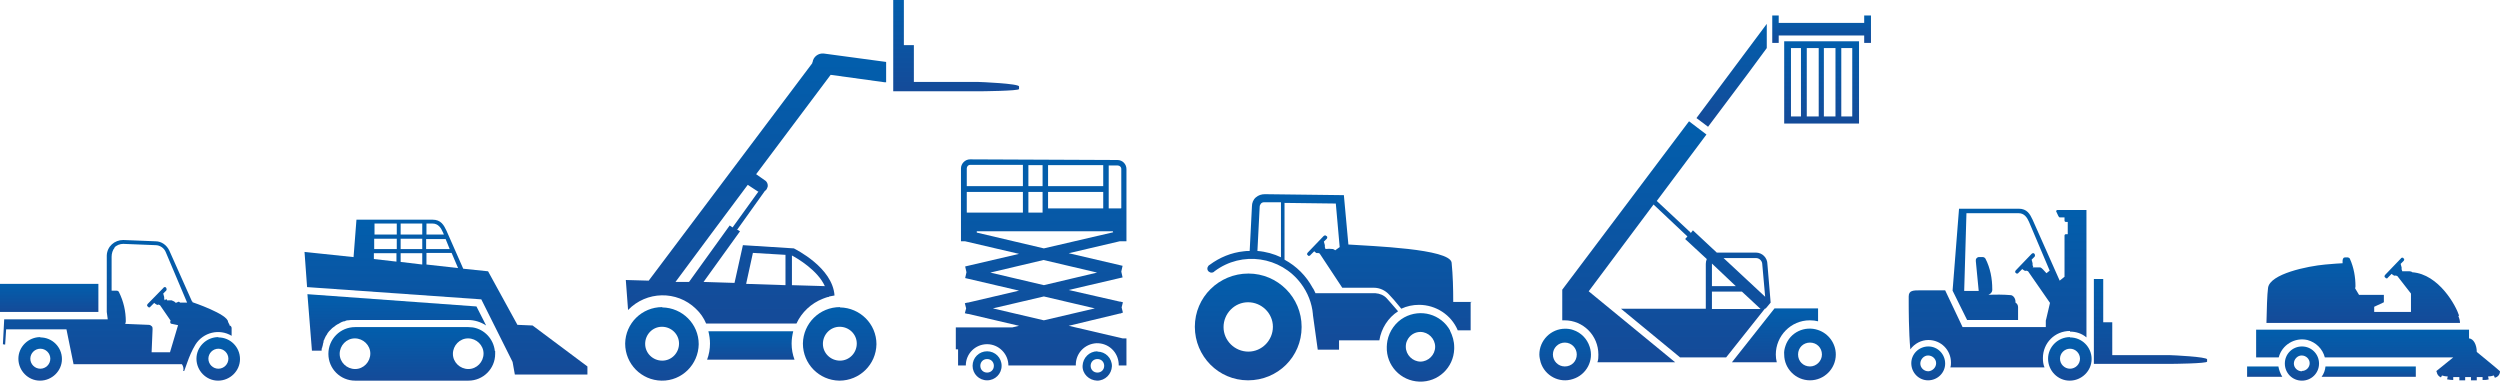 <?xml version="1.0" encoding="UTF-8"?>
<svg id="Layer_1" xmlns="http://www.w3.org/2000/svg" version="1.1" xmlns:xlink="http://www.w3.org/1999/xlink" viewBox="0 0 775 118.8">
  <!-- Generator: Adobe Illustrator 29.3.1, SVG Export Plug-In . SVG Version: 2.1.0 Build 151)  -->
  <defs>
    <style>
      .st0 {
        fill: url(#linear-gradient2);
      }

      .st1 {
        fill: url(#linear-gradient34);
      }

      .st2 {
        fill: url(#linear-gradient33);
      }

      .st3 {
        fill: url(#linear-gradient10);
      }

      .st4 {
        fill: url(#linear-gradient32);
      }

      .st5 {
        fill: url(#linear-gradient21);
      }

      .st6 {
        fill: url(#linear-gradient27);
      }

      .st7 {
        fill: url(#linear-gradient26);
      }

      .st8 {
        fill: url(#linear-gradient1);
      }

      .st9 {
        fill: url(#linear-gradient9);
      }

      .st10 {
        fill: url(#linear-gradient18);
      }

      .st11 {
        fill: url(#linear-gradient23);
      }

      .st12 {
        fill: url(#linear-gradient8);
      }

      .st13 {
        fill: url(#linear-gradient11);
      }

      .st14 {
        fill: url(#linear-gradient16);
      }

      .st15 {
        fill: url(#linear-gradient24);
      }

      .st16 {
        fill: url(#linear-gradient30);
      }

      .st17 {
        fill: url(#linear-gradient22);
      }

      .st18 {
        fill: url(#linear-gradient29);
      }

      .st19 {
        fill: url(#linear-gradient19);
      }

      .st20 {
        fill: url(#linear-gradient12);
      }

      .st21 {
        fill: url(#linear-gradient28);
      }

      .st22 {
        fill: url(#linear-gradient7);
      }

      .st23 {
        fill: url(#linear-gradient20);
      }

      .st24 {
        fill: url(#linear-gradient4);
      }

      .st25 {
        fill: url(#linear-gradient31);
      }

      .st26 {
        fill: url(#linear-gradient14);
      }

      .st27 {
        fill: url(#linear-gradient5);
      }

      .st28 {
        fill: url(#linear-gradient3);
      }

      .st29 {
        fill: url(#linear-gradient25);
      }

      .st30 {
        fill: url(#linear-gradient15);
      }

      .st31 {
        fill: url(#linear-gradient17);
      }

      .st32 {
        fill: url(#linear-gradient6);
      }

      .st33 {
        fill: url(#linear-gradient13);
      }

      .st34 {
        fill: url(#linear-gradient);
      }
    </style>
    <linearGradient id="linear-gradient" x1="732.8" y1="78.2" x2="732.8" y2="100.4" gradientUnits="userSpaceOnUse">
      <stop offset="0" stop-color="#0060ae"/>
      <stop offset="1" stop-color="#154a98"/>
    </linearGradient>
    <linearGradient id="linear-gradient1" x1="702" y1="113.4" x2="702" y2="116.9" xlink:href="#linear-gradient"/>
    <linearGradient id="linear-gradient2" x1="734.3" y1="113.4" x2="734.3" y2="116.9" xlink:href="#linear-gradient"/>
    <linearGradient id="linear-gradient3" x1="713.5" y1="106.6" x2="713.5" y2="118.2" xlink:href="#linear-gradient"/>
    <linearGradient id="linear-gradient4" x1="737.2" y1="101.1" x2="737.2" y2="118.2" xlink:href="#linear-gradient"/>
    <linearGradient id="linear-gradient5" x1="666.7" y1="84.6" x2="666.7" y2="113.3" xlink:href="#linear-gradient"/>
    <linearGradient id="linear-gradient6" x1="619.2" y1="61.2" x2="619.2" y2="115" xlink:href="#linear-gradient"/>
    <linearGradient id="linear-gradient7" x1="597.8" y1="106.6" x2="597.8" y2="118.2" xlink:href="#linear-gradient"/>
    <linearGradient id="linear-gradient8" x1="641.6" y1="103.5" x2="641.6" y2="118.2" xlink:href="#linear-gradient"/>
    <linearGradient id="linear-gradient9" x1="340.1" y1="108.2" x2="340.1" y2="118.1" xlink:href="#linear-gradient"/>
    <linearGradient id="linear-gradient10" x1="306" y1="108.2" x2="306" y2="118.1" xlink:href="#linear-gradient"/>
    <linearGradient id="linear-gradient11" x1="322.8" y1="44.7" x2="322.8" y2="114.6" xlink:href="#linear-gradient"/>
    <linearGradient id="linear-gradient12" x1="15.3" y1="87.3" x2="15.3" y2="96.9" xlink:href="#linear-gradient"/>
    <linearGradient id="linear-gradient13" x1="12.5" y1="103.5" x2="12.5" y2="118.2" xlink:href="#linear-gradient"/>
    <linearGradient id="linear-gradient14" x1="67.6" y1="103.5" x2="67.6" y2="118.2" xlink:href="#linear-gradient"/>
    <linearGradient id="linear-gradient15" x1="36.4" y1="71.3" x2="36.4" y2="115.6" xlink:href="#linear-gradient"/>
    <linearGradient id="linear-gradient16" x1="550.3" y1="94.4" x2="550.3" y2="112.6" xlink:href="#linear-gradient"/>
    <linearGradient id="linear-gradient17" x1="561.1" y1="100.7" x2="561.1" y2="118.2" xlink:href="#linear-gradient"/>
    <linearGradient id="linear-gradient18" x1="485.2" y1="100.7" x2="485.2" y2="118.2" xlink:href="#linear-gradient"/>
    <linearGradient id="linear-gradient19" x1="536.8" y1="5" x2="536.8" y2="39.9" xlink:href="#linear-gradient"/>
    <linearGradient id="linear-gradient20" x1="516.7" y1="32.1" x2="516.7" y2="113.8" xlink:href="#linear-gradient"/>
    <linearGradient id="linear-gradient21" x1="564.7" y1="4.2" x2="564.7" y2="13.5" xlink:href="#linear-gradient"/>
    <linearGradient id="linear-gradient22" x1="564.7" y1="10.9" x2="564.7" y2="38.8" xlink:href="#linear-gradient"/>
    <linearGradient id="linear-gradient23" x1="138.2" y1="64.5" x2="138.2" y2="117.1" xlink:href="#linear-gradient"/>
    <linearGradient id="linear-gradient24" x1="109.6" y1="99.1" x2="109.6" y2="99.2" xlink:href="#linear-gradient"/>
    <linearGradient id="linear-gradient25" x1="123.1" y1="89.9" x2="123.1" y2="109" xlink:href="#linear-gradient"/>
    <linearGradient id="linear-gradient26" x1="127.6" y1="100.1" x2="127.6" y2="118.3" xlink:href="#linear-gradient"/>
    <linearGradient id="linear-gradient27" x1="232.8" y1="102.1" x2="232.8" y2="111.7" xlink:href="#linear-gradient"/>
    <linearGradient id="linear-gradient28" x1="260.4" y1="93.5" x2="260.4" y2="118.4" xlink:href="#linear-gradient"/>
    <linearGradient id="linear-gradient29" x1="205.2" y1="93.5" x2="205.2" y2="118.4" xlink:href="#linear-gradient"/>
    <linearGradient id="linear-gradient30" x1="234.3" y1="10.5" x2="234.3" y2="102" xlink:href="#linear-gradient"/>
    <linearGradient id="linear-gradient31" x1="296.4" y1="-3" x2="296.4" y2="28.9" xlink:href="#linear-gradient"/>
    <linearGradient id="linear-gradient32" x1="386.9" y1="82.4" x2="386.9" y2="118.6" xlink:href="#linear-gradient"/>
    <linearGradient id="linear-gradient33" x1="440.4" y1="95.4" x2="440.4" y2="118.6" xlink:href="#linear-gradient"/>
    <linearGradient id="linear-gradient34" x1="415.3" y1="56.6" x2="415.3" y2="109.4" xlink:href="#linear-gradient"/>
  </defs>
  <path class="st34" d="M762.3,97.8c-.9-2.9-6.2-12.8-14.5-13.4-.2-.2-.5-.3-.8-.3-.8,0-1.6,0-2.4,0h.1c0-.1-.2-.6-.2-.6,0-.2,0-.4,0-.6-.1-.3-.2-.7-.3-1.1l.9-.9c.1-.1.2-.3.2-.4,0-.2,0-.3-.2-.4h0c-.1-.2-.3-.3-.4-.2-.2,0-.3,0-.4.2l-4.9,5.1c-.1.1-.2.3-.2.4,0,.2,0,.3.2.4h0c.1.2.3.3.4.3.2,0,.3,0,.4-.2l1.2-1.2c.2.2.4.3.7.5.2.1.4.1.6,0l.5.2h0c0,0,4.2,5.4,4.2,5.4v5.7h-11.4v-1.6l3-1.4v-2.3h-7.7l-1.2-2c0-.2.1-.4.1-.6,0-2.9-.5-5.8-1.7-8.5-.1-.3-.3-.4-.6-.5-.3,0-.7,0-1,0-.2,0-.4.1-.5.3-.1.2-.2.4-.2.7v.8c-1,0-2.7.2-5.4.4-5.5.5-17.1,2.9-17.7,7.2-.3,2.1-.4,6.8-.5,10.9h60c0-.7-.2-1.4-.5-2.1"/>
  <path class="st8" d="M696.6,113.6v3.2h10.9c-.6-1-1-2.1-1.2-3.2h-9.7"/>
  <path class="st0" d="M720.9,113.6c-.1,1.1-.5,2.3-1.2,3.2h29.2v-3.2h-28.1"/>
  <path class="st28" d="M713.6,107.4c-2.9,0-5.3,2.3-5.3,5.3,0,2.9,2.3,5.3,5.3,5.3,2.9,0,5.3-2.3,5.3-5.3,0,0,0,0,0,0,0-2.9-2.3-5.3-5.3-5.3M713.6,115.1c-1.4,0-2.5-1.1-2.5-2.4s1.1-2.5,2.4-2.5c1.4,0,2.5,1.1,2.5,2.4,0,0,0,0,0,0,0,1.3-1.1,2.4-2.4,2.4,0,0,0,0,0,0h0Z"/>
  <path class="st24" d="M767.8,109.1c0-2.2-1-4.1-2.4-4.2v-2.7h-66v8.6h7c1-3.9,5-6.3,8.9-5.4,2.6.7,4.7,2.7,5.4,5.4h39.8l-5.2,4.2c0,.2,0,.3.1.4.1.7.6,1.3,1.3,1.6l.3-.6c.6.2,1.2.3,1.8.3l-.2.9c.6.1,1.2.2,1.9.2v-.9h1.9v1h1.8v-1h1.8v1h1.8v-1h1.8v.9c.6,0,1.3,0,1.9-.2l-.2-.9c.6,0,1.2-.1,1.8-.3l.3.7c.9-.2,1.6-1,1.6-2h0c0-.1-7.2-6-7.2-6"/>
  <path class="st27" d="M672.8,110.1h-18v-10.2h-2.8v-13.4h-2.9v26.3h23.9c.5,0,11.2-.1,11.2-.7v-.7c0-.8-10.9-1.3-11.4-1.3"/>
  <path class="st32" d="M641.7,102.8c1.9,0,3.7.6,5.1,1.8v-39.5h-9c-.2,0-.4.2-.4.4,0,0,0,0,0,0l.7,1.5c.2.3.3.4.4.4h1.5v1c0,.2.2.4.4.4h.6v3.8h-.6c-.2,0-.4.2-.4.4v12.8l-1.5,1.2-8.4-18.9c-.8-1.7-1.7-3.4-4.3-3.4h-18.5l-2,25.4,4.5,9.1h15.8v-4c0-.6-.3-1.1-.8-1.4,0,0,0-.2,0-.3,0-1-.7-1.9-1.4-2-2.3-.2-4.7-.2-7-.1.8-.3,1.3-1,1.2-1.8,0-3.2-.6-6.5-2.1-9.4-.2-.3-.5-.5-.8-.5-.4,0-.9,0-1.3,0-.3,0-.5.2-.7.4-.2.2-.2.5-.2.8l.9,9.3h-4.5l.7-24.1h16.2c1.7,0,2.6,1.3,3.2,2.7l6.4,15.1-1,.8c-.8-.9-1.5-1.7-1.9-1.8-.8,0-1.6,0-2.4,0l.2-.2-.2-.5c0-.2,0-.4,0-.6-.1-.3-.2-.7-.3-1.1l.9-.9c.2-.2.2-.6,0-.9h0c-.2-.3-.6-.3-.9,0l-4.9,5.1c-.1.1-.2.3-.2.4,0,.2,0,.3.2.4h0c.1.2.3.2.4.2.2,0,.3,0,.4-.2l1.2-1.2c.2.2.4.3.7.5.2.1.4.1.6,0l.5.2h0l6.8,9.8h0c0,0-1.1,4.7-1.1,4.7l-.2.8v2h-25.8l-5.4-11.4h-7.6c-2.3,0-3.7,0-3.7,1.9v1.9c0,1.5,0,9.1.5,14.5,1.3-1.8,3.4-2.9,5.6-2.9,3.9,0,7,3.1,7,7,0,.5,0,1-.2,1.5h29.2c-.4-.9-.5-1.9-.5-2.9,0-4.7,3.7-8.4,8.4-8.4h0"/>
  <path class="st22" d="M597.8,107.4c-2.9,0-5.3,2.3-5.3,5.2,0,2.9,2.3,5.3,5.2,5.3,2.9,0,5.3-2.3,5.3-5.2,0,0,0,0,0,0,0-2.9-2.3-5.3-5.2-5.3,0,0,0,0,0,0M597.8,115.1c-1.4,0-2.5-1.1-2.5-2.4s1.1-2.5,2.4-2.5c1.4,0,2.5,1.1,2.5,2.4,0,0,0,0,0,0,0,1.3-1.1,2.4-2.4,2.5h0Z"/>
  <path class="st12" d="M641.7,104.5c-3.7,0-6.8,3-6.8,6.7,0,3.7,3,6.8,6.7,6.8,3.7,0,6.8-3,6.8-6.7,0,0,0,0,0,0,0-3.7-3-6.7-6.7-6.7,0,0,0,0,0,0M641.7,114.3c-1.7,0-3.1-1.4-3.1-3.1s1.4-3.1,3.1-3.1c1.7,0,3.1,1.4,3.1,3.1h0c0,1.7-1.4,3.1-3.1,3.1,0,0,0,0,0,0Z"/>
  <path class="st9" d="M340.2,108.9c-2.5,0-4.5,2-4.6,4.5s2,4.5,4.5,4.6c2.5,0,4.5-2,4.6-4.5,0,0,0,0,0,0,0-2.5-2-4.5-4.5-4.5h0M340.2,115.5c-1.2,0-2.1-.9-2.1-2.1,0-1.2.9-2.1,2.1-2.1,1.2,0,2.1.9,2.1,2.1,0,0,0,0,0,0,0,1.2-.9,2.1-2.1,2.1Z"/>
  <path class="st3" d="M306,108.9c-2.5,0-4.5,2-4.5,4.5,0,2.5,2,4.5,4.5,4.5s4.5-2,4.5-4.5c0,0,0,0,0,0,0-2.5-2-4.5-4.5-4.5,0,0,0,0,0,0M306,115.5c-1.2,0-2.1-.9-2.1-2.1,0-1.2.9-2.1,2.1-2.1,1.2,0,2.1.9,2.1,2.1,0,0,0,0,0,0,0,1.2-.9,2.1-2.1,2.1Z"/>
  <path class="st13" d="M349.2,64.6v-12.2c0-1.5-1.2-2.8-2.8-2.8h0l-45.7-.2c-1.5,0-2.8,1.3-2.8,2.8v15.4h0v7.2h1.3l16.7,3.9-16.7,3.9.4,1.8-.4,1.8,16.7,3.9-15.8,3.7h-.2c0,0-.8.2-.8.2l.4,1.6-.4,1.5.8.2h0c0,0,.2,0,.2,0l15.8,3.7-2.1.5h-17.5v6.8h.7v5h2.4c0-3.7,3-6.6,6.6-6.6s6.6,3,6.6,6.6h20.9c-.1-3.7,2.7-6.7,6.4-6.9,3.7-.1,6.7,2.7,6.9,6.4,0,.2,0,.3,0,.5h2.4v-8.4h-1.2l-16.7-3.9,15.8-3.8h.2c0,0,.8-.3.8-.3l-.4-1.6.4-1.6-.8-.2h0c0,0-.2,0-.2,0l-15.8-3.6,16.7-3.9-.4-1.8.4-1.8-16.7-3.9,15.8-3.7h2.1v-10.5M324.9,51.2h17.1v6.5h-17.1v-6.5ZM324.9,59.5h17.1v5.1h-17.1v-5.1ZM318.8,51.2h4.4v6.5h-4.4v-6.5ZM318.8,59.5h4.4v6.4h-4.4v-6.4ZM299.7,52.2c0-.6.5-1.1,1-1.1,0,0,0,0,0,0h16.4v6.6h-17.4v-5.5ZM299.7,59.5h17.4v6.4h-17.4v-6.4ZM339.4,95.6l-15.8,3.7-15.8-3.7,15.8-3.7,15.8,3.7ZM340.1,84.5l-16.5,3.9-16.6-3.9,16.5-3.9,16.6,3.9ZM345.1,72l-21.5,5-20.8-4.9v-.4h42.2v.2ZM347.5,64.6h-3.8v-13.3h2.8c.6,0,1.1.5,1.1,1,0,0,0,0,0,0v12.2Z"/>
  <rect class="st20" x="0" y="88" width="30.5" height="8.7"/>
  <path class="st33" d="M12.5,104.5c-3.7,0-6.8,3-6.8,6.7s3,6.8,6.7,6.8c3.7,0,6.8-3,6.8-6.7,0,0,0,0,0,0,0-3.7-3-6.7-6.7-6.7h0M12.5,114.3c-1.7,0-3.1-1.4-3.1-3.1,0-1.7,1.4-3.1,3.1-3.1s3.1,1.4,3.1,3.1c0,0,0,0,0,0,0,1.7-1.4,3.1-3.1,3.1,0,0,0,0,0,0Z"/>
  <path class="st26" d="M67.7,104.5c-3.7,0-6.8,3-6.8,6.7,0,3.7,3,6.8,6.7,6.8,3.7,0,6.8-3,6.8-6.7,0,0,0,0,0,0,0-3.7-3-6.7-6.7-6.7h0M67.7,114.3c-1.7,0-3.1-1.4-3.1-3.1s1.4-3.1,3.1-3.1c1.7,0,3.1,1.4,3.1,3.1,0,0,0,0,0,0,0,1.7-1.4,3.1-3.1,3.1,0,0,0,0,0,0Z"/>
  <path class="st30" d="M71.2,100.8l-.5-1c0-2.4-11-6.1-11-6.1h0c0-.2-.1-.3-.2-.3l-7-15.7c-.8-1.7-2.4-2.9-4.3-2.9l-10-.4c-2.7,0-5,2-5.1,4.8,0,.2,0,.4,0,.7v16.1c0,.2,0,.4,0,.7l.3,2.3H1.3l-.4,7.7h.1c0,.1.5.1.5.1h.1c0-.1.3-4.7.3-4.7h18.7l2.2,10.8h33.6c.4.6.6,1.4.4,2.1h.3c0,0,.9-2.5.9-2.5.7-2,1.5-3.9,2.6-5.7,2.4-3.8,7.4-5,11.2-2.7v-2.4c0-.4-.3-.8-.7-.8M35.4,76.8c.7-.8,1.8-1.2,2.8-1.2l10,.4c1.4,0,2.7.9,3.2,2.2l6.6,15.6h-2.2c0,0,0,0,0,0l-.2-.2c-.1-.1-.3-.1-.4,0l-.7.3c-.3-.4-.8-.6-1.3-.8-.2,0-.5,0-.7,0,0,0,0,0,0,0,0,0-.2,0-.3,0,0,0-.1,0-.2.1h0l-.5-.5-.4.4-.2-.4c0-.2,0-.4,0-.6-.1-.3-.2-.7-.3-1.1l.9-.9c.2-.2.2-.6,0-.9h0c-.1-.2-.3-.2-.4-.2-.2,0-.3,0-.4.2l-4.9,5c-.1.1-.2.3-.2.4,0,.2,0,.3.2.4h0c.1.2.3.3.4.3.2,0,.3,0,.4-.2l1.2-1.2c.2.2.4.3.7.5.2.1.4.2.6,0l.5.2h0l3.3,4.8c-.1.2-.2.4-.1.6,0,.2.2.4.5.4l1.9.4-2.5,8.4h-5.7l.3-7.2c0-.3,0-.7-.3-.9-.2-.2-.5-.4-.9-.4l-7.3-.3c.1-.2.2-.5.2-.8,0-3.1-.7-6.2-2.1-9-.1-.3-.4-.5-.8-.5h-1.5c0,0,0-10.5,0-10.5,0-1,.3-2.1,1-2.9h0Z"/>
  <path class="st14" d="M561.1,99.3c.9,0,1.7.1,2.5.3v-4h-13.5l-13.2,16.7h13.9c-.2-.8-.3-1.6-.3-2.4,0-5.8,4.7-10.6,10.5-10.6"/>
  <path class="st31" d="M563.6,102.3c-4.1-1.4-8.7.7-10.1,4.9-.3.9-.5,1.8-.4,2.7,0,4.4,3.6,8,8,8,4.4,0,8-3.6,8-8,0-3.4-2.2-6.5-5.5-7.6M561.1,113.6c-2.1,0-3.7-1.6-3.7-3.7s1.6-3.7,3.7-3.7,3.7,1.6,3.7,3.7c0,0,0,0,0,0,0,2-1.7,3.7-3.7,3.7Z"/>
  <path class="st10" d="M487.7,102.3c-.8-.3-1.7-.4-2.5-.4-4.4,0-8,3.6-8,8,0,.8.2,1.6.4,2.4,1.3,4.2,5.8,6.6,10,5.2,4.2-1.3,6.6-5.8,5.2-10-.8-2.5-2.7-4.4-5.1-5.2M485.1,113.6c-2.1,0-3.7-1.7-3.7-3.7,0-2.1,1.7-3.7,3.7-3.7,2.1,0,3.7,1.7,3.7,3.7h0c0,2.1-1.6,3.7-3.7,3.7,0,0,0,0,0,0h0Z"/>
  <polyline class="st19" points="541.8 22.9 547.7 14.9 547.7 7.4 538 20.4 525.9 36.6 529.5 39.3 541.8 22.9"/>
  <path class="st23" d="M547.4,95.6l1.5-1.8h0c0-.1-1-11.9-1-11.9,0-2-1.6-3.6-3.6-3.6h-11.8c0,0-.2,0-.3,0l-7.4-6.9-.7.9v-.2l-10.5-9.8,15.4-20.6-5.4-4.1-39.3,52.2v9.5h.7c5.8,0,10.5,4.7,10.5,10.6,0,.8,0,1.6-.3,2.4h24.1l-26.8-22,20.1-26.9,10.5,9.9-.7.8,6.7,6.2c-.2.5-.3,1-.3,1.5v13.9h-26.3l18.1,14.9.2.2h14.3l12-15.1h0M530.7,81.9v-.2l7.4,7h-7.4v-6.8ZM530.7,95.8v-5.4h9.3l5.8,5.4h-15.1ZM534.1,80h10.3c1,0,1.9.9,1.9,1.9,0,0,0,0,0,0l.9,10.1-13-12.1Z"/>
  <polyline class="st5" points="577.9 4.8 577.9 7.1 551.4 7.1 551.4 4.8 549.4 4.8 549.4 13.3 551.4 13.3 551.4 11 577.9 11 577.9 13.3 580 13.3 580 4.8 577.9 4.8"/>
  <path class="st17" d="M574.1,12.8h-21v25.5h23.2V12.8h-2.2M558.3,36.1h-3.1V14.9h3.1v21.2ZM563.7,36.1h-3.6V14.9h3.7v21.2ZM569,36.1h-3.6V14.9h3.6v21.2ZM574.2,36.1h-3.4V14.9h3.4v21.2Z"/>
  <path class="st11" d="M95.2,89l54,3.8,9.7,19.4.7,3.9h22.5v-2.5l-17-12.7-4.7-.2-9.1-16.6-7.7-.8-5.2-11.8c-.8-1.7-1.7-3.4-4.3-3.4h-23.6l-.9,11.6-15.2-1.6.8,11M132.2,69.3h1.9c1.7,0,2.6,1.3,3.2,2.7l.3.7h-5.4v-3.4ZM138.1,74l1.3,3.2h-7.3v-3.1h6ZM124.2,69.3h6.7v3.4h-6.7v-3.4ZM124.2,74h6.7v3.2h-6.7v-3.2ZM116.2,69.3h6.8v3.4h-6.9c0-2,0-3.4,0-3.4h0ZM123,74v3.2h-7c0-1.1,0-2.2,0-3.2h6.9ZM115.9,80.3v-1.8h7v2.6l-7-.8ZM124.2,81.2v-2.7h6.7v3.5l-6.7-.8ZM132.2,82v-3.6h7.8l2,4.7-9.8-1.1Z"/>
  <path class="st15" d="M110.1,99.1c-.3,0-.7,0-1,0,.3,0,.7,0,1,0h0"/>
  <path class="st29" d="M99.9,107.7c0-.2.1-.5.2-.8v-.2c0-.2.2-.5.2-.7s0-.2,0-.3.2-.4.3-.6,0-.2.1-.3l.3-.6c0,0,.1-.2.2-.3s.2-.3.3-.5c0-.1.1-.2.2-.3l.3-.4c0,0,.2-.2.3-.3s.2-.2.4-.4l.3-.3.4-.3.4-.3.4-.3.5-.3c.1,0,.2-.1.4-.2s.3-.2.5-.3l.4-.2.6-.2h.3c.2-.2.5-.2.7-.3,0,0,.2,0,.3,0,.3,0,.6-.1.9-.1h36.3c2,0,3.9.6,5.6,1.7l-3-5.9-52.4-3.8,1.4,17.5h3c0-.3,0-.6.1-.9h0"/>
  <path class="st7" d="M153.4,108.8c-.4-3.7-3.2-6.7-6.8-7.3-.5,0-.9-.1-1.4-.1h-35.1c-4.6,0-8.3,3.7-8.3,8.3,0,4.6,3.7,8.3,8.3,8.3h35.1c4.6,0,8.3-3.7,8.3-8.3,0-.3,0-.6,0-.9M110.1,114.4c-2.6,0-4.8-2.1-4.8-4.7,0-2.6,2.1-4.8,4.7-4.8,2.6,0,4.8,2.1,4.8,4.7,0,0,0,0,0,0,0,2.6-2.1,4.8-4.7,4.8,0,0,0,0,0,0ZM145.2,114.4c-2.6,0-4.8-2.1-4.8-4.7,0-2.6,2.1-4.8,4.7-4.8,2.6,0,4.8,2.1,4.8,4.7,0,0,0,0,0,0,0,2.6-2.1,4.8-4.7,4.8,0,0,0,0,0,0Z"/>
  <path class="st6" d="M246,102.7h-26.4c.3,1.2.5,2.5.5,3.8,0,1.7-.3,3.4-.9,5h27.1c-.6-1.6-.9-3.3-.9-5,0-1.3.2-2.6.5-3.8"/>
  <path class="st21" d="M260.4,95.2c-6.3,0-11.4,5-11.5,11.3,0,6.3,5,11.4,11.3,11.5,6.3,0,11.4-5,11.5-11.3,0,0,0,0,0,0,0-6.3-5.1-11.3-11.3-11.4M260.4,111.8c-2.9,0-5.3-2.3-5.3-5.2s2.3-5.3,5.2-5.3c2.9,0,5.3,2.3,5.3,5.2,0,0,0,0,0,0,0,2.9-2.3,5.3-5.2,5.3h0Z"/>
  <path class="st18" d="M205.3,95.2c-6.3,0-11.4,5-11.5,11.3,0,6.3,5,11.4,11.3,11.5s11.4-5,11.5-11.3c0,0,0,0,0,0,0-6.3-5.1-11.3-11.3-11.4M205.3,111.8c-2.9,0-5.3-2.3-5.3-5.2,0-2.9,2.3-5.3,5.2-5.3,2.9,0,5.3,2.3,5.3,5.2,0,0,0,0,0,0,0,2.9-2.3,5.3-5.2,5.3h0Z"/>
  <path class="st16" d="M251.8,19.4v.2l-50.7,67.4-7.1-.2.7,9.3c5.7-5.9,15.1-6.1,21-.4,1.4,1.3,2.5,2.9,3.2,4.6h28c1.6-3.5,4.6-6.3,8.2-7.7.4-.2.9-.3,1.4-.5.2,0,.4,0,.6-.2.5-.1,1-.2,1.6-.3h0c-.6-8.7-12.1-14.3-12.6-14.6l-15.8-1-2.6,11.7-9.6-.3,11.3-15.7-1-.6h.2l8.5-11.9c.2-.1.4-.3.6-.6,0-.2.2-.3.2-.5v-.2h.1c.1-.8-.2-1.6-.9-2l-2.7-1.9,23.1-30.8,16.7,2.3c.2,0,.4,0,.5,0v-6.3l-19.3-2.6c-1.7-.2-3.3,1-3.5,2.7M245.5,79.2c1.7.9,8,4.6,10.2,9.5l-10.2-.3v-9.2ZM233.4,78.4l10.1.6v9.4l-12.2-.4,2.1-9.6ZM234.8,59.3c.1,0,.2,0,.3.1l-8,11.1-.9-.6-12.6,17.5h-4.2c0-.1,22.4-30.1,22.4-30.1l2.9,1.9Z"/>
  <path class="st25" d="M303.2,25.4h-19.9v-11.4h-3.1V-.9h-3.3v29.2h26.5c.6,0,12.5-.1,12.5-.7v-.8c0-.9-12.1-1.4-12.7-1.4"/>
  <path class="st4" d="M387,84.8c-9.1,0-16.6,7.3-16.6,16.5,0,9.1,7.3,16.6,16.5,16.6s16.6-7.3,16.6-16.5c0,0,0,0,0-.1,0-9.1-7.4-16.5-16.5-16.5M387,109c-4.2,0-7.7-3.4-7.7-7.6,0-4.2,3.4-7.7,7.6-7.7s7.7,3.4,7.7,7.6c0,0,0,0,0,0,0,4.2-3.4,7.7-7.6,7.7h0Z"/>
  <path class="st2" d="M449.5,102.4c-2.8-5-9.1-6.8-14.2-4-2.7,1.5-4.6,4.2-5.2,7.2-.1.6-.2,1.3-.2,1.9-.2,5.8,4.3,10.6,10.1,10.8,5.8.2,10.6-4.3,10.8-10.1,0-.2,0-.4,0-.6,0-1.8-.5-3.5-1.3-5.1M440.4,112.1c-2.5,0-4.6-2.1-4.6-4.6,0-.7.1-1.3.4-1.9.7-1.6,2.3-2.7,4.1-2.7,2.5,0,4.6,2.1,4.6,4.6,0,2.5-2.1,4.6-4.6,4.6Z"/>
  <path class="st1" d="M456.4,93.6h-5.9c0-4.1-.1-8.2-.5-12.2-.6-4.3-24.8-5.1-32-5.6l-1.4-15.3-24.5-.3c-1,0-2,.3-2.8,1-.8.7-1.2,1.7-1.2,2.8l-.7,13.8c-.6,0-1.2,0-1.8.1-3.9.4-7.5,1.9-10.6,4.2-.6.3-.9,1.1-.6,1.7.3.6,1.1.9,1.7.6.1,0,.3-.2.4-.3,8.5-6.4,20.5-4.6,26.8,3.8,2.1,2.8,3.4,6.1,3.7,9.5,0,0,0,.1,0,.2l1.5,10.8h6.6v-2.9h12.5c.6-3.7,2.7-7,5.8-9-1.5-1.8-2.9-3.3-3.5-4-.9-1-2.2-1.5-3.5-1.6h-18.6c-.3-.6-.5-1.2-.9-1.7h0c-2-3.7-5-6.7-8.7-8.7v-17.6l15.9.2,1.2,13.5-1.4,1c-.2-.2-.4-.3-.7-.4-.8-.1-1.6-.1-2.4,0h.1c0-.1-.2-.6-.2-.6,0-.2,0-.4,0-.6-.1-.3-.2-.7-.3-1.1l.9-.9c.2-.2.2-.6,0-.8,0,0,0,0,0,0h-.1c-.2-.3-.6-.3-.9,0l-4.9,5.1c-.1.1-.2.3-.2.4,0,.2,0,.3.2.4h0c.1.2.3.3.4.2.2,0,.3,0,.4-.2l1.2-1.2c.2.2.4.3.6.5.2.1.4.1.6,0l.5.2h0l7,10.6h9.8c1.8,0,3.5.8,4.7,2.1.7.7,2.2,2.4,3.8,4.4h0c1.7-.8,3.6-1.2,5.5-1.2,5.2,0,10,3.1,12,7.9h4v-8.7M397.2,79.8c-2.3-1.1-4.8-1.8-7.4-2l.7-13.7c0-.4.2-.7.4-1,.3-.3.6-.4,1-.4h5.2v17.1Z"/>
</svg>